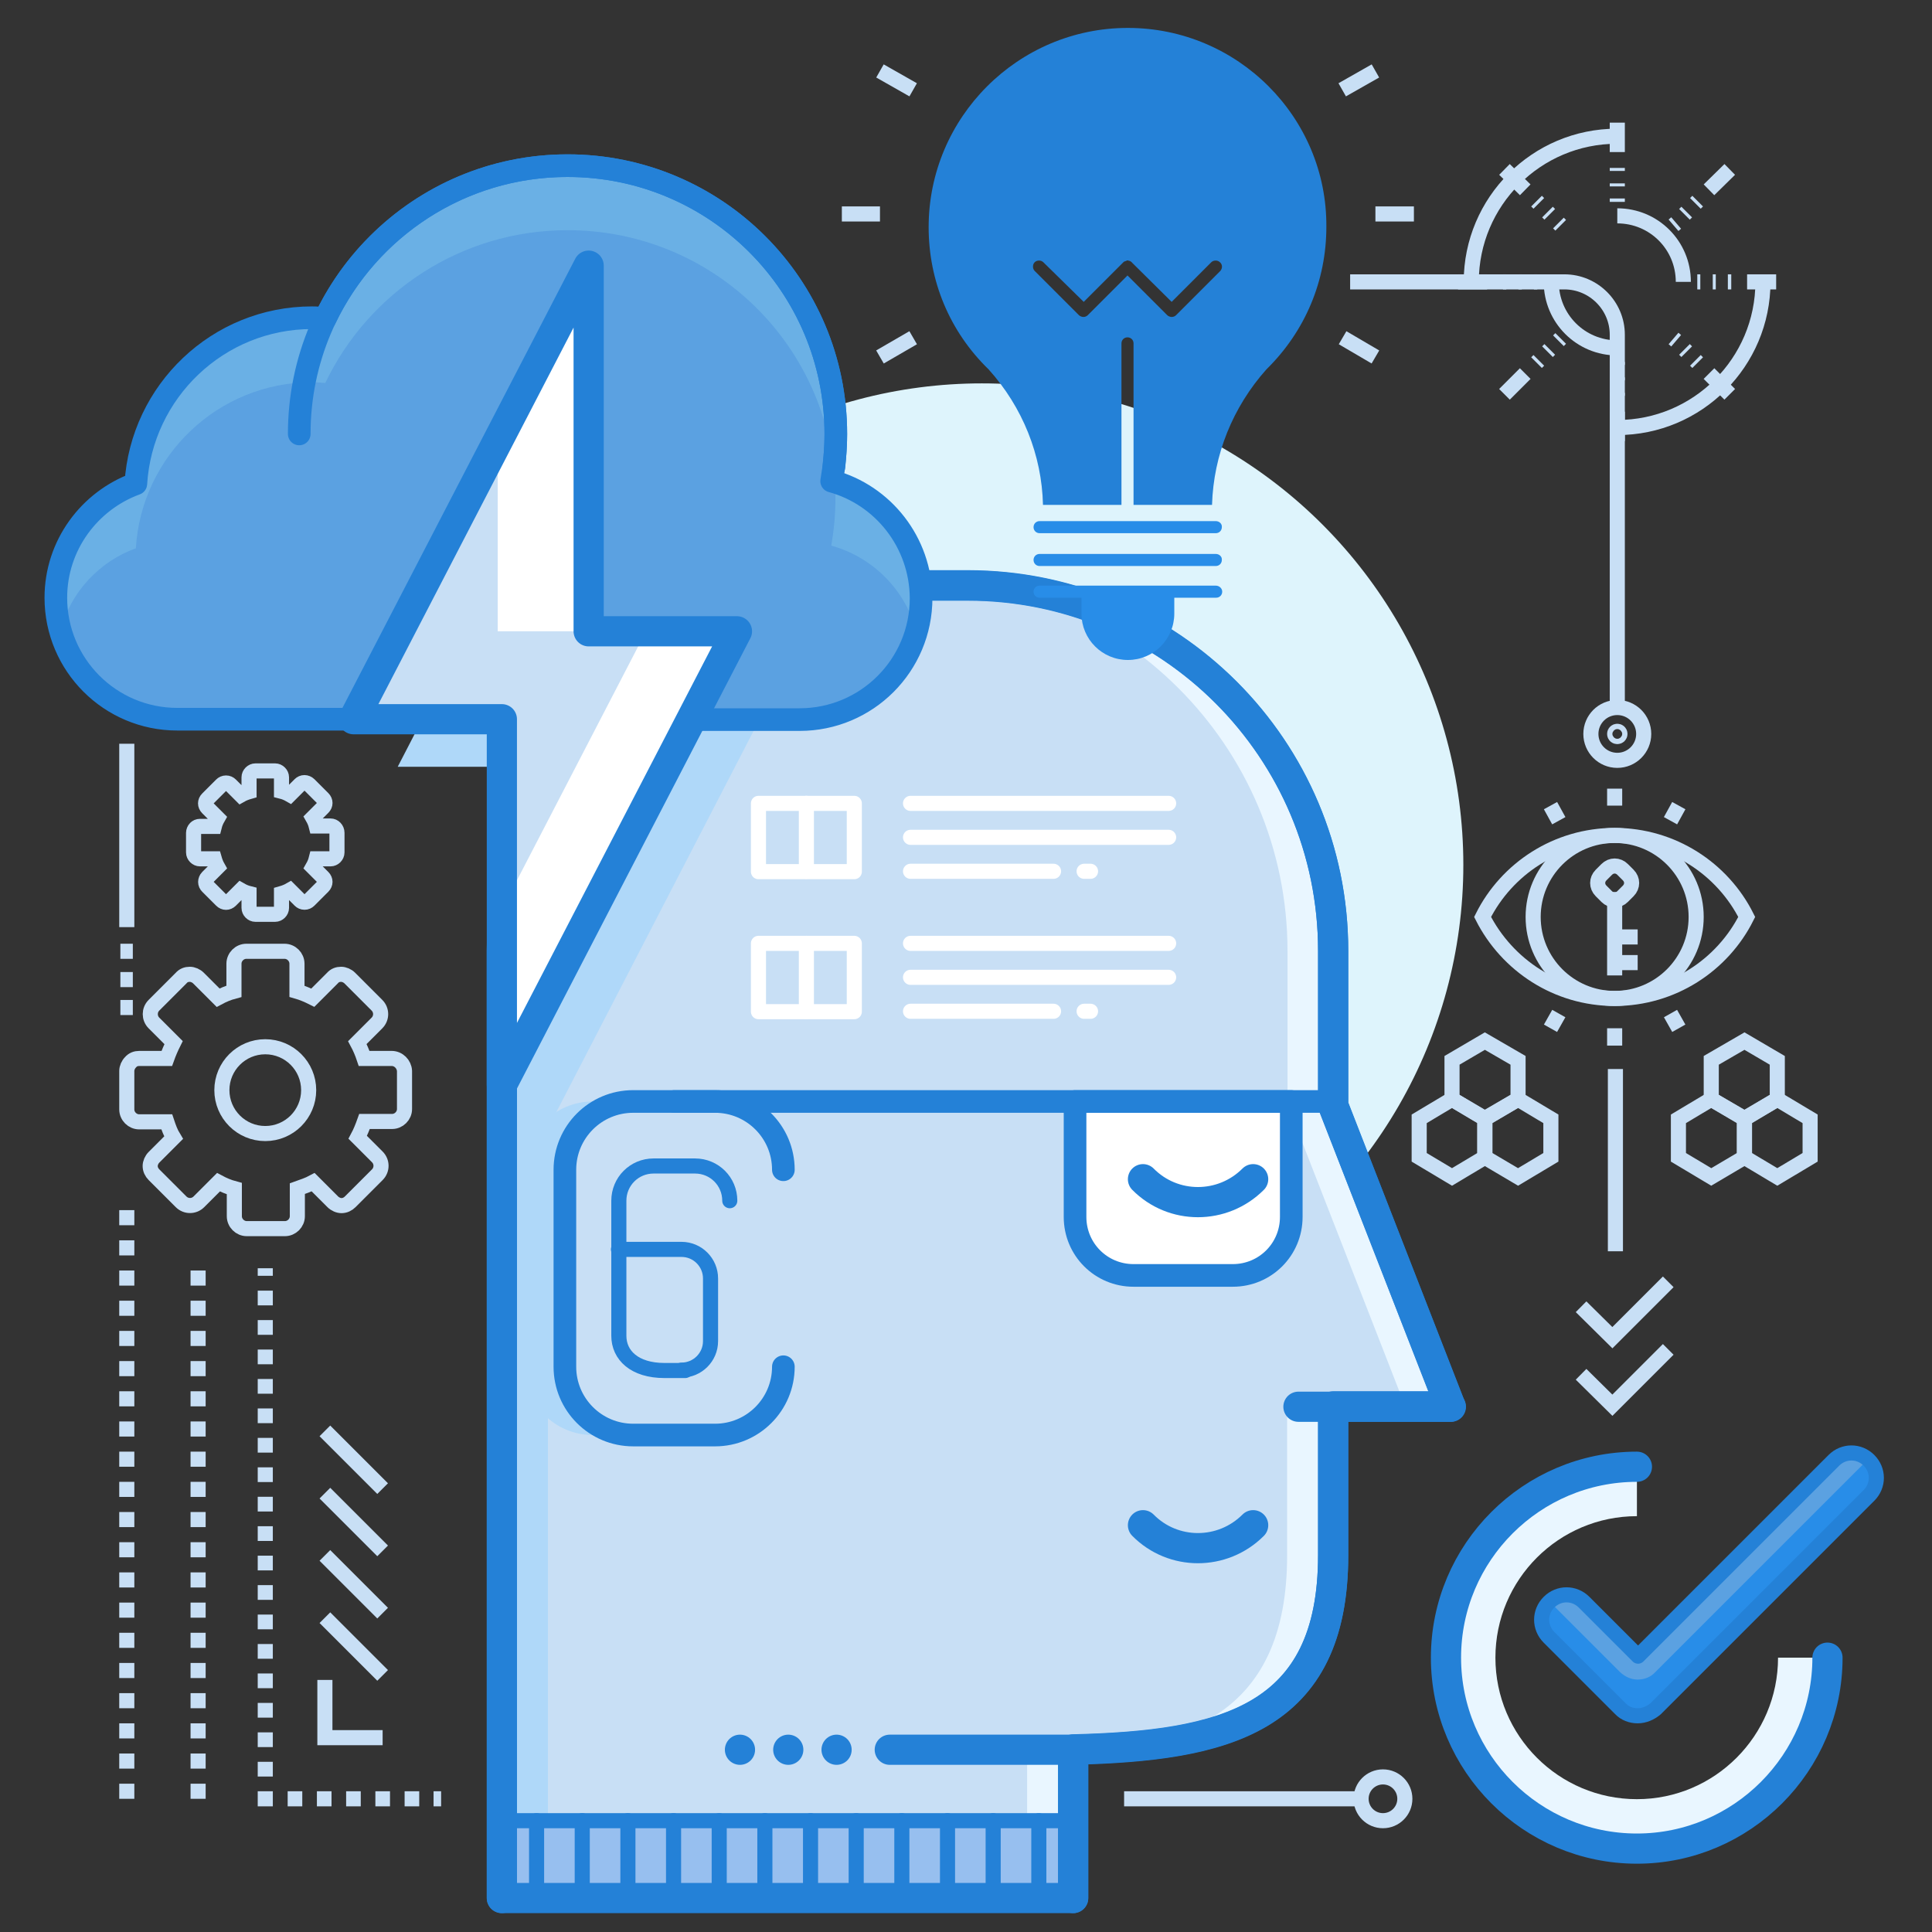 <?xml version="1.0" ?><!DOCTYPE svg  PUBLIC '-//W3C//DTD SVG 1.1//EN'  'http://www.w3.org/Graphics/SVG/1.1/DTD/svg11.dtd'><svg id="Layer_1" style="enable-background:new 0 0 512 512;" version="1.1" viewBox="0 0 512 512" xml:space="preserve" xmlns="http://www.w3.org/2000/svg" xmlns:xlink="http://www.w3.org/1999/xlink"><rect x="0" y="0" width="512" height="512" fill="#333333" stroke="none"/><style type="text/css">
	.st0{fill:#DEF4FC;}
	.st1{fill:#288DE8;}
	.st2{fill:#5BA1E1;}
	.st3{fill:#E9F6FF;}
	.st4{fill:#C8DFF5;}
	.st5{fill:#AFD8F9;}
	.st6{fill:#FFFFFF;}
	.st7{fill:#97BFEF;}
	.st8{fill:none;stroke:#2481D7;stroke-width:8;stroke-linecap:round;stroke-linejoin:round;stroke-miterlimit:10;}
	.st9{fill:none;stroke:#2481D7;stroke-width:6;stroke-linecap:round;stroke-linejoin:round;stroke-miterlimit:10;}
	.st10{fill:none;stroke:#2481D7;stroke-width:4;stroke-linecap:round;stroke-linejoin:round;stroke-miterlimit:10;}
	.st11{fill:none;stroke:#C8DFF5;stroke-width:4;stroke-miterlimit:10;}
	.st12{fill:none;stroke:#C8DFF5;stroke-width:4;stroke-linecap:square;stroke-miterlimit:10;}
	.st13{fill:#6AB0E5;}
	.st14{fill:none;stroke:#C8DFF5;stroke-width:4;stroke-miterlimit:10;stroke-dasharray:3.874,3.874;}
	.st15{fill:none;stroke:#C8DFF5;stroke-width:4;stroke-miterlimit:10;stroke-dasharray:3.902,3.902;}
	.st16{fill:none;stroke:#C8DFF5;stroke-width:4;stroke-miterlimit:10;stroke-dasharray:4,4;}
	.st17{fill:none;stroke:#9CBDFF;stroke-width:1.5;stroke-linecap:round;stroke-linejoin:round;stroke-miterlimit:10;}
	.st18{fill:#2481D7;}
	.st19{fill:none;stroke:#FFFFFF;stroke-width:4;stroke-linecap:round;stroke-linejoin:round;stroke-miterlimit:10;}
	.st20{fill:#D4E8FF;}
	.st21{fill:none;stroke:#C8DFF5;stroke-width:4;stroke-miterlimit:10;stroke-dasharray:4.066,4.066;}
	.st22{fill:none;stroke:#C8DFF5;stroke-width:4;stroke-miterlimit:10;stroke-dasharray:3.418,3.418;}
	.st23{fill:#E3F0FC;}
	.st24{fill:none;stroke:#FFFFFF;stroke-width:3;stroke-linecap:round;stroke-linejoin:round;stroke-miterlimit:10;}
	.st25{fill:none;stroke:#C8DFF5;stroke-width:4;stroke-linecap:round;stroke-miterlimit:10;}
	.st26{fill:none;stroke:#C8DFF5;stroke-width:4;stroke-miterlimit:10;stroke-dasharray:3.953,3.953;}
	.st27{fill:none;stroke:#C8DFF5;stroke-width:4;stroke-miterlimit:10;stroke-dasharray:3.792,3.792;}
	.st28{fill:none;stroke:#C8DFF5;stroke-width:4;stroke-miterlimit:10;stroke-dasharray:4.03,4.03;}
	.st29{fill:none;stroke:#C8DFF5;stroke-width:4;stroke-miterlimit:10;stroke-dasharray:4.307,4.307;}
	.st30{fill:none;stroke:#C8DFF5;stroke-width:4;stroke-miterlimit:10;stroke-dasharray:4.049,4.049;}
	.st31{fill:none;stroke:#C8DFF5;stroke-width:4;stroke-miterlimit:10;stroke-dasharray:4.103,4.103;}
	.st32{fill:none;stroke:#C8DFF5;stroke-width:4;stroke-miterlimit:10;stroke-dasharray:3.69,3.69;}
	.st33{fill:none;stroke:#C8DFF5;stroke-width:4;stroke-miterlimit:10;stroke-dasharray:3.818,3.818;}
	.st34{fill:none;stroke:#FFFFFF;stroke-width:4;stroke-miterlimit:10;}
	.st35{fill:none;stroke:#FFFFFF;stroke-width:4;stroke-miterlimit:10;stroke-dasharray:4,4;}
	.st36{fill:none;stroke:#C8DFF5;stroke-width:4;stroke-miterlimit:10;stroke-dasharray:4.108,4.108;}
	.st37{fill:none;stroke:#C8DFF5;stroke-width:4;stroke-miterlimit:10;stroke-dasharray:4.108,4.108;}
	.st38{fill:none;stroke:#C8DFF5;stroke-width:4;stroke-miterlimit:10;stroke-dasharray:4.107,4.107;}
	.st39{fill:none;stroke:#C8DFF5;stroke-width:4;stroke-miterlimit:10;stroke-dasharray:3.893,3.893;}
	.st40{fill:none;stroke:#C8DFF5;stroke-width:4;stroke-miterlimit:10;stroke-dasharray:3.979,3.979;}
	.st41{fill:none;stroke:#C8DFF5;stroke-width:4;stroke-linecap:round;stroke-linejoin:round;stroke-miterlimit:10;}
	.st42{fill:none;stroke:#FFFFFF;stroke-width:8;stroke-linecap:square;stroke-linejoin:round;stroke-miterlimit:10;}
	.st43{fill:none;stroke:#9EC5E5;stroke-width:4;stroke-miterlimit:10;}
	.st44{fill:none;stroke:#2481D7;stroke-width:6;stroke-linecap:round;stroke-linejoin:round;}
	.st45{fill:none;stroke:#2481D7;stroke-width:6;stroke-linecap:round;stroke-linejoin:round;stroke-dasharray:7.339,14.679;}
	.st46{fill:none;stroke:#2481D7;stroke-width:6;stroke-linecap:round;stroke-linejoin:round;stroke-dasharray:8.121,16.243;}
	.st47{fill:none;stroke:#2481D7;stroke-width:6;stroke-linecap:round;stroke-linejoin:round;stroke-dasharray:7.966,15.932;}
	.st48{fill:none;stroke:#C8DFF5;stroke-width:4;stroke-miterlimit:10;stroke-dasharray:3.842,3.842;}
	.st49{fill:none;stroke:#C8DFF5;stroke-width:4;stroke-miterlimit:10;stroke-dasharray:3.842,3.842;}
</style><g><g><circle class="st0" cx="260.2" cy="229.2" r="127.6"/><g><g><g><path class="st1" d="M434,454.7c-1.7,0-3.4-0.6-4.6-1.9l-18.9-18.9c-2.6-2.6-2.6-6.7,0-9.3c2.6-2.6,6.7-2.6,9.3,0l14.3,14.3        l51.9-51.9c2.6-2.6,6.7-2.6,9.3,0c2.6,2.6,2.6,6.7,0,9.3l-56.5,56.5C437.4,454,435.7,454.7,434,454.7z"/></g><path class="st2" d="M434,445.1c1.7,0,3.4-0.6,4.6-1.9l56.3-56.3c-2.6-2.4-6.6-2.3-9.1,0.2L434,438.9l-14.3-14.3       c-2.5-2.5-6.5-2.5-9.1-0.2l18.7,18.7C430.7,444.4,432.3,445.1,434,445.1z"/><path class="st3" d="M471.2,439.3c0,20.7-16.8,37.5-37.4,37.5c-20.7,0-37.5-16.8-37.5-37.5c0-20.7,16.8-37.5,37.5-37.5v-13.1       c-27.9,0-50.6,22.7-50.6,50.6c0,27.9,22.7,50.6,50.6,50.6c27.9,0,50.5-22.7,50.5-50.6H471.2z"/></g><path class="st3" d="M386,372.2l-31-79.5V252c0-54.3-44.2-98.5-98.5-98.5h-26.7c-54.3,0-98.5,44.2-98.5,98.5v251      c0,0.9,0.7,1.6,1.6,1.6h151.5c0.9,0,1.6-0.7,1.6-1.6v-37.6h0c0.1,0,0.3,0,0.4-0.1c16.8-0.5,35.2-2.2,48.2-9.9      c13.7-8.1,20.3-22.3,20.3-43.2v-37.8h29.5c0.5,0,1-0.3,1.4-0.7C386.1,373.3,386.2,372.7,386,372.2z"/><path class="st4" d="M372,373.7c0.3-0.4,0.4-1,0.2-1.5l-31-79.5V252c0-54.3-44.2-98.5-98.5-98.5h-12.8      c-54.3,0-98.5,44.2-98.5,98.5v251c0,0.9,0.7,1.6,1.6,1.6h137.6c0.9,0,1.6-0.7,1.6-1.6v-37.6h0c0.1,0,0.3,0,0.4-0.1      c16.8-0.5,35.2-2.2,48.2-9.9c13.7-8.1,20.3-22.3,20.3-43.2v-37.8H355h15.7C371.2,374.4,371.7,374.2,372,373.7z"/><g><polygon class="st5" points="206.9,179.8 167.6,179.8 167.6,82.9 105.4,203.2 144.7,203.2 144.7,300      "/></g><path class="st6" d="M284.9,291.9v30.6c0,8.6,6.9,15.5,15.5,15.5h26.3c8.6,0,15.5-6.9,15.5-15.5v-30.6H284.9z"/><path class="st5" d="M145.2,503V252c0-54.1,43.9-98.2,98-98.5c-0.2,0-0.3,0-0.5,0h-12.8c-54.3,0-98.5,44.2-98.5,98.5v251      c0,0.9,0.7,1.6,1.6,1.6h13.8C146,504.6,145.2,503.9,145.2,503z"/><rect class="st7" height="20.4" width="151.5" x="133" y="482.5"/><g><path class="st8" d="M133,503V367.1v-5.5V252c0-53.4,43.4-96.8,96.8-96.8h26.7c53.5,0,96.8,43.4,96.8,96.8v41l31.1,79.8h-31.1       v39.4c0,43.8-29,50.5-68.9,51.5V503"/><path class="st8" d="M302.9,312.5c8,8.1,21.1,8.1,29.2,0"/><path class="st8" d="M302.9,404.2c8,8.1,21.1,8.1,29.2,0"/><g><path class="st8" d="M229.8,155.1h26.7c53.5,0,96.8,43.4,96.8,96.8v41l31.1,79.8h-31.1v39.4c0,43.8-29,50.5-68.9,51.5V503H133        V367.1v-5.5V252C133,198.5,176.4,155.1,229.8,155.1z"/><line class="st8" x1="384.5" x2="344.1" y1="372.8" y2="372.8"/><line class="st8" x1="235.8" x2="286.1" y1="463.7" y2="463.7"/><line class="st8" x1="221.7" x2="221.7" y1="463.7" y2="463.7"/><line class="st8" x1="208.9" x2="208.9" y1="463.7" y2="463.7"/><line class="st8" x1="196.1" x2="196.1" y1="463.7" y2="463.7"/></g></g><path class="st4" d="M189.5,291.9h-21.7c-10,0-18.1,8.1-18.1,18.1v52.2c0,10,8.1,18.1,18.1,18.1h21.7c10,0,18.1-8.1,18.1-18.1      V310C207.6,300,199.5,291.9,189.5,291.9z"/><path class="st5" d="M149.7,362.2V310c0-10,8.1-18.1,18.1-18.1h-10.7c-10,0-18.1,8.1-18.1,18.1v52.2c0,10,8.1,18.1,18.1,18.1      h10.7C157.8,380.3,149.7,372.2,149.7,362.2z"/><path class="st9" d="M207.6,310c0-10-8.1-18.1-18.1-18.1h-21.7c-10,0-18.1,8.1-18.1,18.1v52.2c0,10,8.1,18.1,18.1,18.1h21.7      c10,0,18.1-8.1,18.1-18.1"/><path class="st10" d="M193.4,318.2c0-5.1-4.1-9.2-9.2-9.2h-11c-5.1,0-9.2,4.1-9.2,9.2V354c0,5.1,4.1,9.2,12.1,9.2h5.5"/><g><g><path class="st10" d="M434,454.7c-1.7,0-3.4-0.6-4.6-1.9l-18.9-18.9c-2.6-2.6-2.6-6.7,0-9.3c2.6-2.6,6.7-2.6,9.3,0l14.3,14.3        l51.9-51.9c2.6-2.6,6.7-2.6,9.3,0c2.6,2.6,2.6,6.7,0,9.3l-56.5,56.5C437.4,454,435.7,454.7,434,454.7z"/></g><g><path class="st8" d="M484.3,439.3c0,27.9-22.7,50.6-50.5,50.6c-27.9,0-50.6-22.7-50.6-50.6c0-27.9,22.7-50.6,50.6-50.6"/></g></g><path class="st10" d="M163.9,331.1h16.7c4.3,0,7.7,3.5,7.7,7.7v16.6c0,4.3-3.5,7.7-7.7,7.7"/><g><path class="st11" d="M427.9,221.4c-15.3,0-28.6,8.8-35,21.6c6.5,12.8,19.7,21.6,35,21.6c15.3,0,28.6-8.8,35-21.6       C456.5,230.2,443.2,221.4,427.9,221.4z"/><circle class="st11" cx="427.9" cy="243" r="21.6"/><g><g><line class="st11" x1="427.9" x2="427.9" y1="209" y2="213.5"/><line class="st11" x1="427.9" x2="427.9" y1="272.5" y2="277.1"/></g><g><line class="st11" x1="410.9" x2="413.1" y1="213.5" y2="217.5"/><line class="st11" x1="442.7" x2="444.9" y1="268.6" y2="272.5"/></g><g><line class="st11" x1="410.9" x2="413.1" y1="272.5" y2="268.6"/><line class="st11" x1="442.7" x2="444.9" y1="217.5" y2="213.5"/></g></g><g><path class="st11" d="M431.5,231.9c1.2,1.2,1.2,3,0,4.2l-1.5,1.5c-1.2,1.2-3,1.2-4.2,0l-1.5-1.5c-1.2-1.2-1.2-3,0-4.2l1.5-1.5        c1.2-1.2,3-1.2,4.2,0L431.5,231.9z"/><line class="st12" x1="427.9" x2="427.9" y1="238.4" y2="256.5"/><line class="st11" x1="434" x2="428.1" y1="248.3" y2="248.3"/><line class="st11" x1="434" x2="428.1" y1="255.1" y2="255.1"/></g></g><g><line class="st10" x1="133" x2="284.5" y1="482.5" y2="482.5"/><g><line class="st10" x1="142.2" x2="142.2" y1="482.5" y2="503"/><line class="st10" x1="154.3" x2="154.3" y1="482.5" y2="503"/><line class="st10" x1="166.4" x2="166.4" y1="482.5" y2="503"/><line class="st10" x1="178.5" x2="178.5" y1="482.5" y2="503"/><line class="st10" x1="190.6" x2="190.6" y1="482.5" y2="503"/><line class="st10" x1="202.7" x2="202.7" y1="482.5" y2="503"/><line class="st10" x1="214.8" x2="214.8" y1="482.5" y2="503"/><line class="st10" x1="226.9" x2="226.9" y1="482.5" y2="503"/><line class="st10" x1="239" x2="239" y1="482.5" y2="503"/><line class="st10" x1="251.1" x2="251.1" y1="482.5" y2="503"/><line class="st10" x1="263.2" x2="263.2" y1="482.5" y2="503"/><line class="st10" x1="275.3" x2="275.3" y1="482.5" y2="503"/></g></g><g><g><polyline class="st11" points="419,346.3 427.3,354.5 442.1,339.7       "/></g><g><polyline class="st11" points="419,364.2 427.3,372.4 442.1,357.6       "/></g></g><line class="st11" x1="297.9" x2="360.6" y1="476.7" y2="476.7"/><circle class="st11" cx="366.5" cy="476.7" r="5.8"/><path class="st9" d="M284.9,291.9v30.6c0,8.6,6.9,15.5,15.5,15.5h26.3c8.6,0,15.5-6.9,15.5-15.5v-30.6H284.9z"/><line class="st9" x1="353.3" x2="178.7" y1="291.9" y2="291.9"/><line class="st11" x1="428.1" x2="428.1" y1="283.3" y2="331.6"/><g><path class="st13" d="M220.4,127.5c0.7-4.1,1.1-8.3,1.1-12.5c0-39.3-31.8-71.1-71.1-71.1c-28.3,0-52.8,16.6-64.2,40.5       c-1.2-0.1-2.3-0.2-3.5-0.2c-24.9,0-45.2,19.5-46.7,44c-12.3,4.5-21.2,16.3-21.2,30.2c0,17.8,14.4,32.2,32.2,32.2H133v-0.1H93.7       L156,70.4v96.9h39.3l-12.1,23.4h28.7c17.8,0,32.2-14.4,32.2-32.2C244,143.7,234,131.2,220.4,127.5z"/><path class="st2" d="M211.8,190.7c14.8,0,27.3-10,31-23.6c-3-10.9-11.6-19.5-22.5-22.5c0.7-4.1,1.1-8.3,1.1-12.5       c0-1.4-0.1-2.9-0.1-4.3c-0.3-0.1-0.7-0.2-1-0.3c0.2-1.3,0.4-2.7,0.6-4C216.7,88.2,186.8,61,150.4,61       c-28.3,0-52.8,16.6-64.2,40.5c-1.2-0.1-2.3-0.2-3.5-0.2c-24.9,0-45.2,19.5-46.7,44c-9.7,3.5-17.2,11.6-20,21.7       c3.8,13.6,16.2,23.6,31,23.6h55.5l0-0.1h-8.9L156,70.4v17.1v79.7h39.3l-8.9,17.1l-3.3,6.3h8.9H211.8z"/><g><polygon class="st6" points="195.3,167.3 156,167.3 156,70.4 93.7,190.6 133,190.6 133,287.5       "/></g><polygon class="st4" points="133,190.6 133,241 171.2,167.3 156,167.3 131.9,167.3 131.9,116.8 93.7,190.6 109,190.6      "/><path class="st9" d="M79.3,115c0-39.3,31.8-71.1,71.1-71.1c39.3,0,71.1,31.8,71.1,71.1c0,2.9-0.2,5.8-0.5,8.7"/><path class="st9" d="M220.4,127.5c0.7-4.1,1.1-8.3,1.1-12.5c0-39.3-31.8-71.1-71.1-71.1c-28.3,0-52.8,16.6-64.2,40.5       c-1.2-0.1-2.3-0.2-3.5-0.2c-24.9,0-45.2,19.5-46.7,44c-12.3,4.5-21.2,16.3-21.2,30.2c0,17.8,14.4,32.2,32.2,32.2H133v-0.1H93.7       L156,70.4v96.9h39.3l-12.1,23.4h28.7c17.8,0,32.2-14.4,32.2-32.2C244,143.7,234,131.2,220.4,127.5z"/><g><polygon class="st8" points="195.3,167.3 156,167.3 156,70.4 93.7,190.6 133,190.6 133,287.5       "/></g></g><g><g><line class="st11" x1="116.9" x2="114.9" y1="476.7" y2="476.7"/><line class="st14" x1="111.1" x2="74.3" y1="476.7" y2="476.7"/><polyline class="st11" points="72.3,476.7 70.3,476.7 70.3,474.7       "/><line class="st15" x1="70.3" x2="70.3" y1="470.8" y2="340.1"/><line class="st11" x1="70.3" x2="70.3" y1="338.1" y2="336.1"/></g></g><line class="st16" x1="52.5" x2="52.5" y1="476.7" y2="336.1"/><line class="st16" x1="33.6" x2="33.6" y1="476.7" y2="320.5"/><g><g><g><path class="st11" d="M103.8,280.5h-7.3c-0.5-1.5-1.1-2.9-1.8-4.2l5.2-5.2c1.3-1.3,1.3-3.4,0-4.7l-7.2-7.2         c-0.6-0.6-1.5-1-2.3-1c-0.9,0-1.7,0.3-2.3,1l-5.2,5.2c-1.4-0.7-2.8-1.3-4.2-1.7v-7.3c0-1.8-1.5-3.3-3.3-3.3H65.3         c-1.8,0-3.3,1.5-3.3,3.3v7.3c-1.5,0.4-2.9,1-4.2,1.7l-5.2-5.2c-0.6-0.6-1.5-1-2.3-1c-0.9,0-1.7,0.3-2.3,1l-7.2,7.2         c-1.3,1.3-1.3,3.4,0,4.7l5.2,5.2c-0.7,1.4-1.3,2.8-1.8,4.2h-7.3c-0.9,0-1.7,0.3-2.3,1c-0.6,0.6-1,1.5-1,2.3V294         c0,1.8,1.5,3.3,3.3,3.3h7.3c0.5,1.5,1,2.9,1.8,4.2l-5.2,5.2c-0.6,0.6-1,1.5-1,2.3c0,0.9,0.4,1.7,1,2.3l7.2,7.2         c1.3,1.3,3.4,1.3,4.7,0l5.2-5.2c1.3,0.7,2.7,1.3,4.2,1.7v7.3c0,1.8,1.5,3.3,3.3,3.3h10.1c1.8,0,3.3-1.5,3.3-3.3V315         c1.4-0.5,2.9-1,4.2-1.7l5.2,5.2c0.6,0.6,1.5,1,2.3,1c0.9,0,1.7-0.4,2.3-1l7.2-7.2c1.3-1.3,1.3-3.4,0-4.7l-5.2-5.2         c0.7-1.3,1.3-2.8,1.8-4.2h7.3c1.8,0,3.3-1.5,3.3-3.3v-10.1C107.1,282,105.6,280.5,103.8,280.5z"/></g><circle class="st11" cx="70.3" cy="288.9" r="11.5"/></g><g><g><path class="st11" d="M87.6,218.9h-3.8c-0.2-0.8-0.5-1.5-0.9-2.2l2.7-2.7c0.7-0.7,0.7-1.7,0-2.4l-3.7-3.7         c-0.3-0.3-0.8-0.5-1.2-0.5c-0.5,0-0.9,0.2-1.2,0.5l-2.7,2.7c-0.7-0.4-1.4-0.7-2.2-0.9V206c0-0.9-0.8-1.7-1.7-1.7h-5.2         c-0.9,0-1.7,0.8-1.7,1.7v3.8c-0.7,0.2-1.5,0.5-2.2,0.9l-2.7-2.7c-0.3-0.3-0.7-0.5-1.2-0.5c-0.5,0-0.9,0.2-1.2,0.5l-3.7,3.7         c-0.7,0.7-0.7,1.7,0,2.4l2.7,2.7c-0.4,0.7-0.7,1.4-0.9,2.2h-3.8c-0.5,0-0.9,0.2-1.2,0.5c-0.3,0.3-0.5,0.8-0.5,1.2v5.2         c0,0.9,0.8,1.7,1.7,1.7h3.8c0.2,0.7,0.5,1.5,0.9,2.2l-2.7,2.7c-0.3,0.3-0.5,0.8-0.5,1.2c0,0.5,0.2,0.9,0.5,1.2l3.7,3.7         c0.7,0.7,1.7,0.7,2.4,0l2.7-2.7c0.7,0.4,1.4,0.7,2.2,0.9v3.8c0,0.9,0.8,1.7,1.7,1.7h5.2c0.9,0,1.7-0.8,1.7-1.7v-3.8         c0.7-0.2,1.5-0.5,2.2-0.9l2.7,2.7c0.3,0.3,0.7,0.5,1.2,0.5c0.5,0,0.9-0.2,1.2-0.5l3.7-3.7c0.7-0.7,0.7-1.7,0-2.4l-2.7-2.7         c0.4-0.7,0.7-1.4,0.9-2.2h3.8c0.9,0,1.7-0.8,1.7-1.7v-5.2C89.3,219.7,88.5,218.9,87.6,218.9z"/></g></g></g><g><line class="st11" x1="86.1" x2="101.4" y1="379.2" y2="394.5"/><line class="st11" x1="86.1" x2="101.4" y1="395.7" y2="411"/><line class="st11" x1="86.1" x2="101.4" y1="412.2" y2="427.5"/><line class="st11" x1="86.1" x2="101.4" y1="428.7" y2="444"/><polyline class="st11" points="86.1,445.2 86.1,460.5 101.4,460.5      "/></g><g><g><polygon class="st11" points="384.8,281 393.5,275.9 402.3,281 402.3,291.3 393.5,296.4 384.8,291.3       "/><polygon class="st11" points="393.5,296.5 402.3,291.3 411,296.5 411,306.7 402.3,311.9 393.5,306.7       "/><polygon class="st11" points="376.1,296.5 384.8,291.3 393.5,296.5 393.5,306.7 384.8,311.9 376.1,306.7       "/></g><g><polygon class="st11" points="453.5,281 462.3,275.9 471,281 471,291.3 462.3,296.4 453.5,291.3       "/><polygon class="st11" points="462.3,296.5 471,291.3 479.7,296.5 479.7,306.7 471,311.9 462.3,306.7       "/><polygon class="st11" points="444.8,296.5 453.5,291.3 462.3,296.5 462.3,306.7 453.5,311.9 444.8,306.7       "/></g></g><g><path class="st18" d="M298.9,7.4c-29.1,0-52.8,23.7-52.8,52.8c0,14.3,5.6,27.7,15.9,37.7c9,10,14.1,22.7,14.4,35.9h20.8V91       c0-0.9,0.7-1.6,1.6-1.6c0.9,0,1.6,0.7,1.6,1.6v42.8h20.8c0.4-13.3,5.5-25.9,14.4-35.9c10.3-10.1,15.9-23.5,15.9-37.8       C351.7,31.1,328,7.4,298.9,7.4z M323.4,71.8l-11.7,11.7c-0.3,0.3-0.7,0.5-1.2,0.5c-0.4,0-0.9-0.2-1.2-0.5l-10.5-10.5       l-10.5,10.5c-0.3,0.3-0.7,0.5-1.2,0.5h0c-0.4,0-0.9-0.2-1.2-0.5l-11.7-11.7c-0.6-0.6-0.6-1.7,0-2.3c0.6-0.6,1.7-0.6,2.3,0       L287.2,80l10.5-10.5l0,0c0,0,0,0,0,0c0.1-0.1,0.2-0.2,0.3-0.2c0.1,0,0.1-0.1,0.2-0.1c0.1,0,0.2,0,0.3-0.1       c0.1,0,0.2-0.1,0.3-0.1c0.1,0,0.2,0,0.3,0.1c0.1,0,0.2,0,0.4,0.1c0.2,0.1,0.3,0.2,0.4,0.3c0,0,0.1,0,0.1,0.1v0c0,0,0,0,0,0       L310.5,80l10.5-10.5c0.6-0.6,1.7-0.6,2.3,0C324,70.1,324,71.1,323.4,71.8z"/><path class="st1" d="M322.2,146.8h-46.7c-0.9,0-1.6,0.7-1.6,1.6c0,0.9,0.7,1.6,1.6,1.6h46.7c0.9,0,1.6-0.7,1.6-1.6       C323.9,147.5,323.1,146.8,322.2,146.8z"/><path class="st1" d="M322.2,138.1h-46.7c-0.9,0-1.6,0.7-1.6,1.6c0,0.9,0.7,1.6,1.6,1.6h46.7c0.9,0,1.6-0.7,1.6-1.6       C323.9,138.8,323.1,138.1,322.2,138.1z"/><path class="st1" d="M322.2,155.2h-46.7c-0.9,0-1.6,0.7-1.6,1.6c0,0.9,0.7,1.6,1.6,1.6h11.1v4.2c0,6.8,5.5,12.3,12.3,12.3       c6.8,0,12.3-5.5,12.3-12.3v-4.2h11.1c0.9,0,1.6-0.7,1.6-1.6C323.9,155.9,323.1,155.2,322.2,155.2z"/></g><g><g><line class="st11" x1="374.7" x2="364.5" y1="56.7" y2="56.7"/><line class="st11" x1="233.2" x2="223.1" y1="56.7" y2="56.7"/></g><g><line class="st11" x1="364.5" x2="355.7" y1="18.8" y2="23.8"/><line class="st11" x1="242" x2="233.2" y1="89.5" y2="94.6"/></g><g><line class="st11" x1="233.2" x2="242" y1="18.8" y2="23.8"/><line class="st11" x1="355.8" x2="364.5" y1="89.5" y2="94.6"/></g></g><line class="st11" x1="33.6" x2="33.6" y1="245.7" y2="197.1"/><line class="st11" x1="31.9" x2="35.2" y1="252.1" y2="252.1"/><line class="st11" x1="31.9" x2="35.2" y1="259.6" y2="259.6"/><line class="st11" x1="31.9" x2="35.2" y1="267" y2="267"/><g><g><rect class="st19" height="18.1" width="25.4" x="201" y="212.9"/><line class="st19" x1="241.3" x2="309.7" y1="212.9" y2="212.9"/><line class="st19" x1="241.3" x2="309.7" y1="221.9" y2="221.9"/><line class="st19" x1="241.3" x2="279.2" y1="230.9" y2="230.9"/><line class="st19" x1="287.3" x2="289" y1="230.9" y2="230.9"/><line class="st19" x1="213.7" x2="213.7" y1="212.9" y2="230.9"/></g><g><rect class="st19" height="18.1" width="25.4" x="201" y="250"/><line class="st19" x1="241.3" x2="309.7" y1="250" y2="250"/><line class="st19" x1="241.3" x2="309.7" y1="259" y2="259"/><line class="st19" x1="241.3" x2="279.2" y1="268" y2="268"/><line class="st19" x1="287.3" x2="289" y1="268" y2="268"/><line class="st19" x1="213.7" x2="213.7" y1="250" y2="268"/></g></g><g><path class="st11" d="M428.6,187.5V88.7c0-7.7-6.3-14-14-14h-56.8"/><g><circle class="st11" cx="428.6" cy="194.5" r="7"/><circle class="st11" cx="428.6" cy="194.5" r="0.7"/></g></g><g><g><g><line class="st11" x1="428.6" x2="428.6" y1="32.5" y2="40.3"/><line class="st11" x1="428.6" x2="428.6" y1="44.5" y2="45.3"/><line class="st11" x1="428.6" x2="428.6" y1="48.6" y2="49.4"/><line class="st11" x1="428.6" x2="428.6" y1="52.6" y2="53.5"/></g><g><line class="st11" x1="428.6" x2="428.6" y1="116.9" y2="109.1"/><line class="st11" x1="428.6" x2="428.6" y1="104.9" y2="104.1"/><line class="st11" x1="428.6" x2="428.6" y1="100.8" y2="100"/><line class="st11" x1="428.6" x2="428.6" y1="96.7" y2="95.9"/></g></g><g><g><line class="st11" x1="458.4" x2="452.9" y1="44.9" y2="50.3"/><line class="st11" x1="449.9" x2="449.3" y1="53.3" y2="53.9"/><line class="st11" x1="447" x2="446.4" y1="56.2" y2="56.8"/><line class="st11" x1="444.2" x2="443.5" y1="59.1" y2="59.7"/></g><g><line class="st11" x1="398.7" x2="404.2" y1="104.5" y2="99"/><line class="st11" x1="407.2" x2="407.8" y1="96.1" y2="95.5"/><line class="st11" x1="410.1" x2="410.7" y1="93.2" y2="92.6"/><line class="st11" x1="413" x2="413.6" y1="90.3" y2="89.7"/></g></g><g><g><line class="st11" x1="470.7" x2="463" y1="74.7" y2="74.7"/><line class="st11" x1="458.8" x2="457.9" y1="74.7" y2="74.7"/><line class="st11" x1="454.7" x2="453.9" y1="74.7" y2="74.7"/><line class="st11" x1="450.6" x2="449.8" y1="74.7" y2="74.7"/></g><g><line class="st11" x1="386.4" x2="394.1" y1="74.7" y2="74.7"/><line class="st11" x1="398.3" x2="399.2" y1="74.7" y2="74.7"/><line class="st11" x1="402.4" x2="403.3" y1="74.7" y2="74.7"/><line class="st11" x1="406.5" x2="407.4" y1="74.7" y2="74.7"/></g></g><g><g><line class="st11" x1="458.4" x2="452.9" y1="104.5" y2="99"/><line class="st11" x1="449.9" x2="449.3" y1="96.1" y2="95.5"/><line class="st11" x1="447" x2="446.4" y1="93.2" y2="92.6"/><line class="st11" x1="444.2" x2="443.5" y1="90.3" y2="89.7"/></g><g><line class="st11" x1="398.7" x2="404.2" y1="44.9" y2="50.3"/><line class="st11" x1="407.2" x2="407.8" y1="53.3" y2="53.9"/><line class="st11" x1="410.1" x2="410.7" y1="56.2" y2="56.8"/><line class="st11" x1="413" x2="413.6" y1="59.1" y2="59.7"/></g></g><g><path class="st11" d="M467.2,74.7c0,21.3-17.3,38.6-38.6,38.6"/><path class="st11" d="M389.9,74.7c0-21.3,17.3-38.6,38.6-38.6"/></g><g><path class="st11" d="M428.6,92.2c-9.7,0-17.5-7.8-17.5-17.5"/><path class="st11" d="M428.6,57.2c9.7,0,17.5,7.8,17.5,17.5"/></g></g></g></g></g></svg>